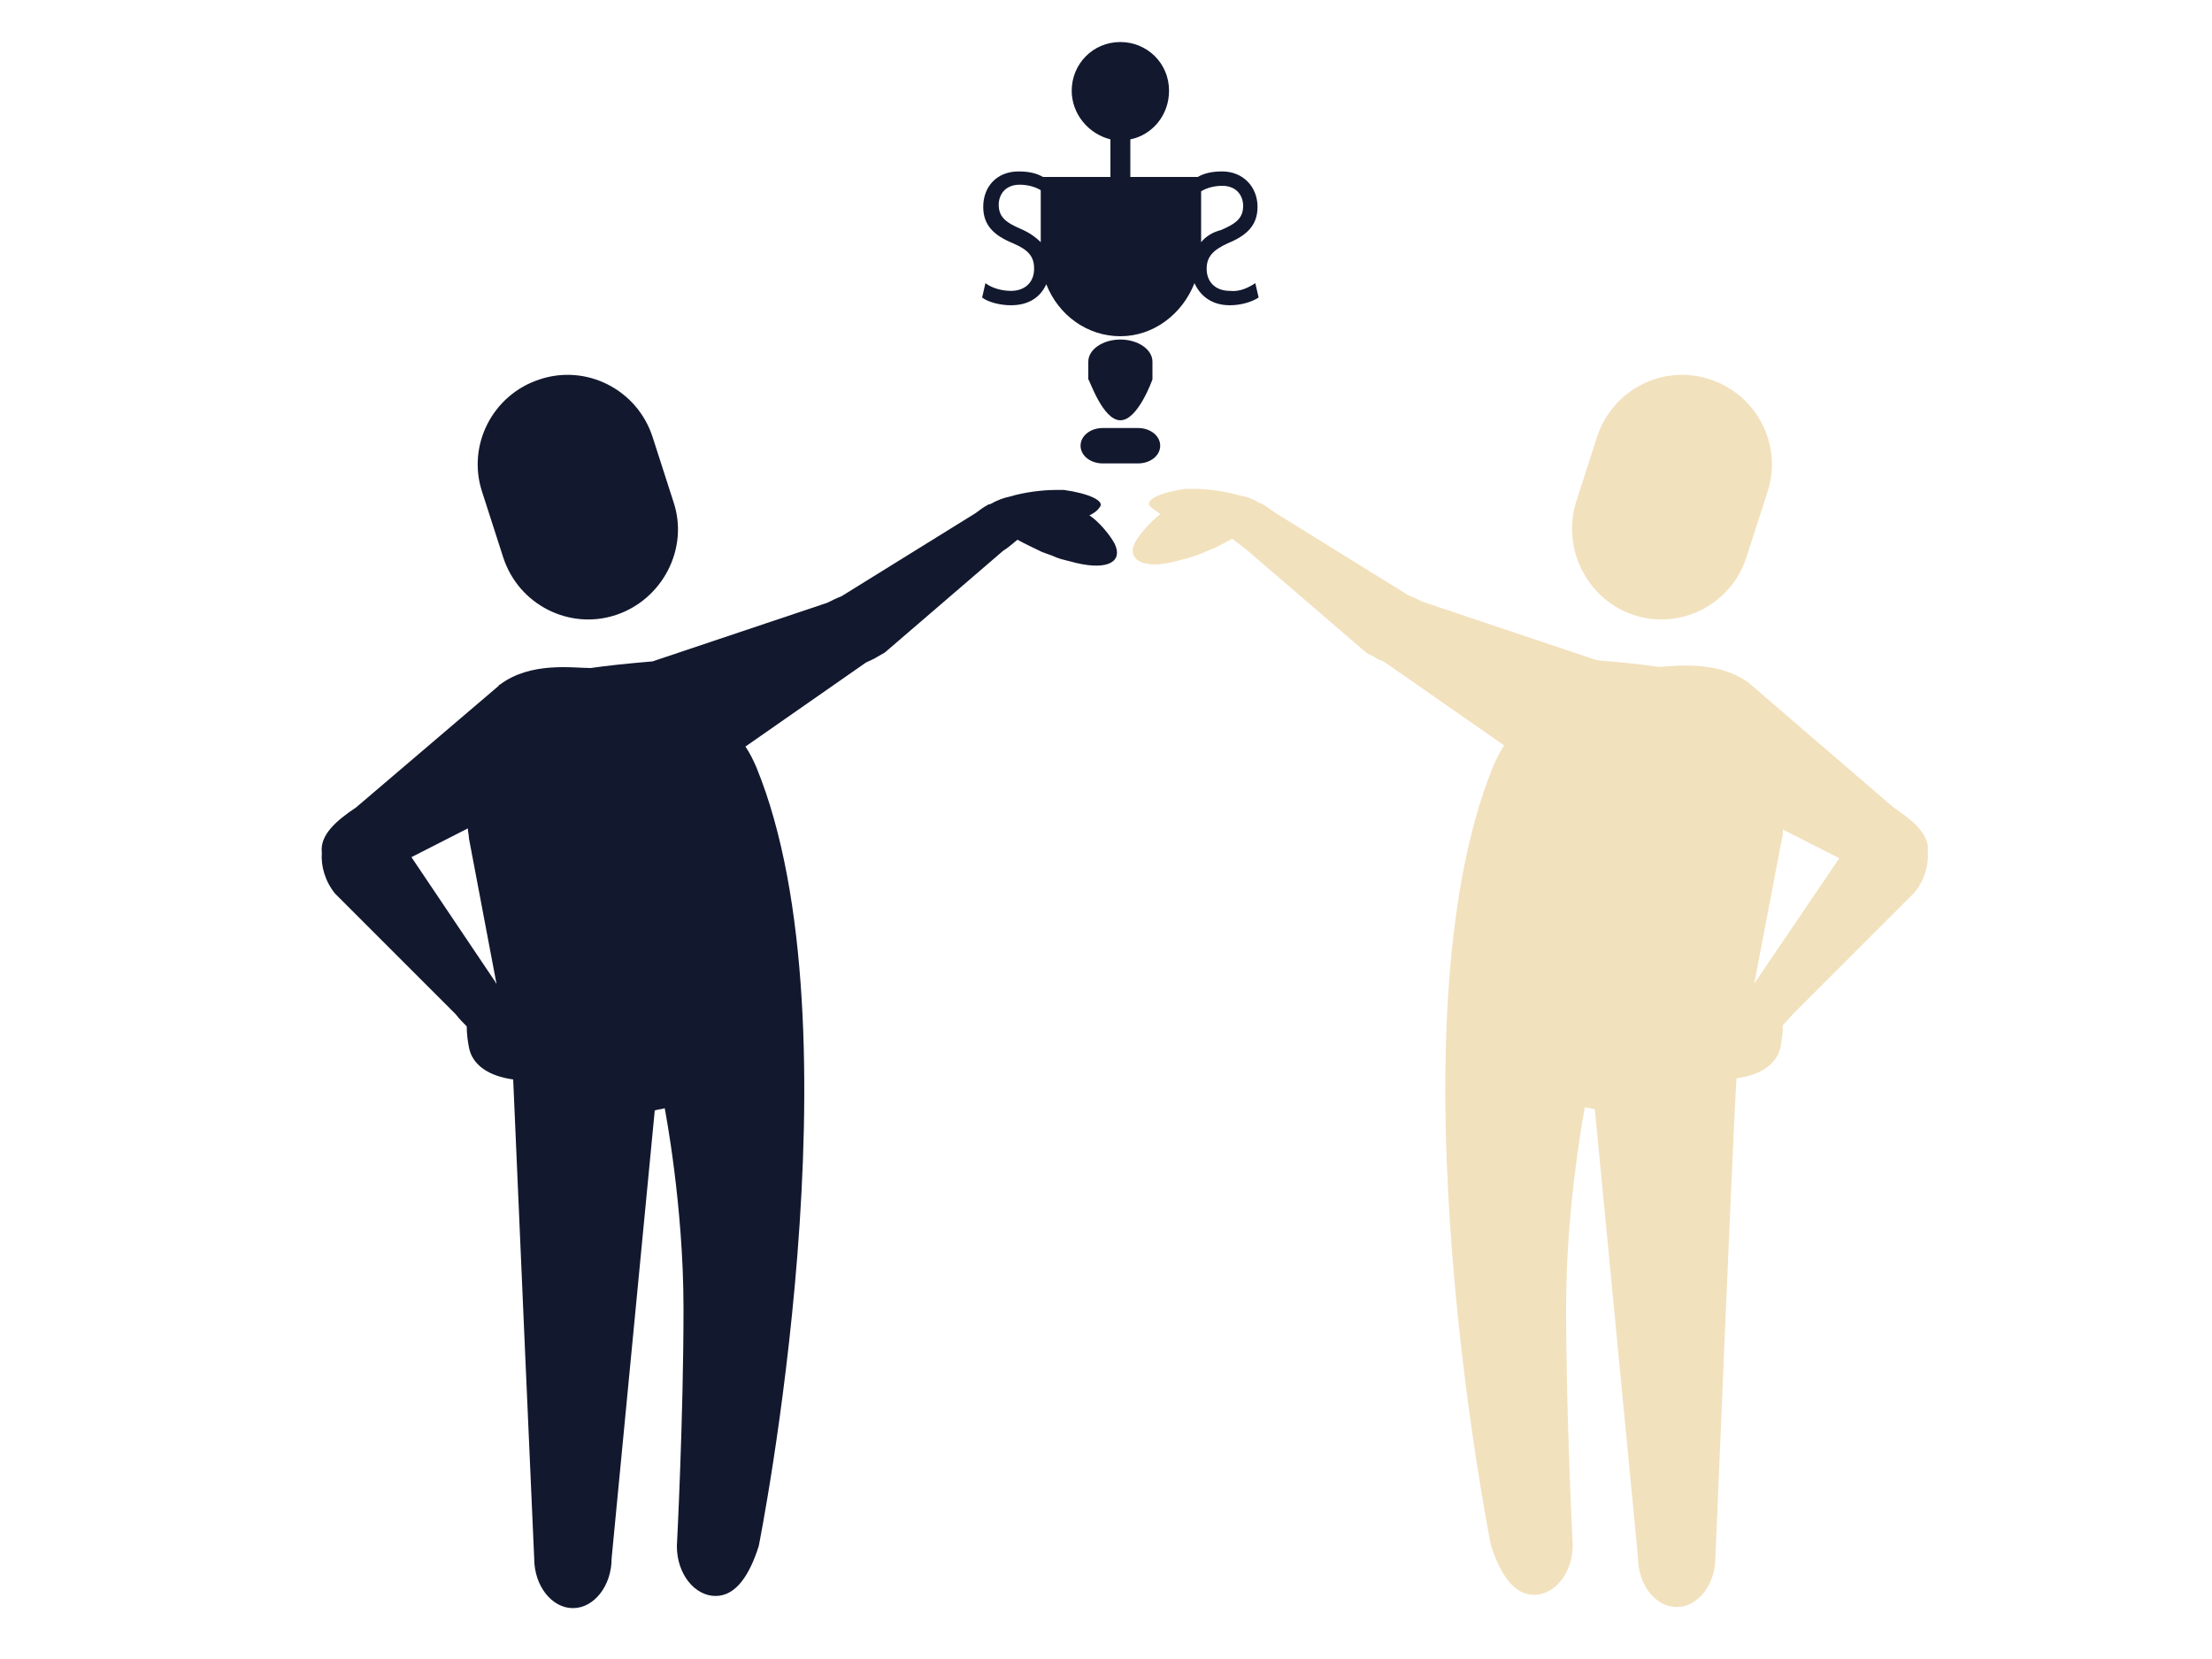 <?xml version="1.0" encoding="utf-8"?>
<!-- Generator: Adobe Illustrator 19.2.0, SVG Export Plug-In . SVG Version: 6.00 Build 0)  -->
<svg version="1.1" id="Ebene_1" xmlns="http://www.w3.org/2000/svg" xmlns:xlink="http://www.w3.org/1999/xlink" x="0px" y="0px"
	 viewBox="0 0 200 150" style="enable-background:new 0 0 200 150;" xml:space="preserve">
<style type="text/css">
	.st0{fill:#F2E1BD;}
	.st1{fill:#12182E;}
</style>
<g>
	<path class="st0" d="M147.7,55.6L147.7,55.6c4.2,1.4,8.8-0.9,10.2-5.2l1.9-5.9c1.4-4.2-0.9-8.8-5.2-10.2v0
		c-4.2-1.4-8.8,0.9-10.2,5.2l-1.9,5.9C141.2,49.6,143.5,54.2,147.7,55.6z"/>
	<path class="st0" d="M171.2,73l-12.9-11.1c0,0-0.1,0-0.1-0.1c-2.8-2.1-6.5-1.6-8.2-1.5c0,0,0,0,0,0c-1.3-0.2-3.2-0.4-5.6-0.6
		l-15.8-5.3c-0.4-0.2-0.8-0.4-1.3-0.6l-12.1-7.5c-0.4-0.3-0.8-0.6-1.2-0.8c0,0,0,0,0,0c0,0,0,0-0.1,0c-0.6-0.4-1.2-0.6-1.8-0.7
		c-1.4-0.4-3-0.6-4.1-0.6c-0.1,0-0.1,0-0.2,0c-0.2,0-0.4,0-0.6,0c-2.2,0.3-3.8,1-3.2,1.6c0.2,0.2,0.6,0.4,0.9,0.7c0,0,0,0,0,0
		c-0.8,0.6-1.9,1.8-2.3,2.6c-0.7,1.4,0.6,2.4,3.5,1.7c0.7-0.2,1.3-0.3,1.8-0.5c0.4-0.1,0.8-0.3,1.3-0.5c0.8-0.3,1.5-0.7,2.2-1.1
		c0.4,0.3,0.9,0.7,1.3,1l10.7,9.2c0.2,0.2,0.5,0.3,0.7,0.4c0.3,0.2,0.6,0.4,1,0.5l10.9,7.6c-0.4,0.6-0.7,1.2-1,1.9
		c-9.6,23.6-0.2,70.4-0.2,70.4c0.8,2.5,2,4.5,3.9,4.5s3.5-2,3.5-4.5c0,0-0.6-11.7-0.6-21.5c0-9.4,1.7-18.1,1.7-18.1
		c0.3,0.1,0.6,0.1,0.9,0.2l3.9,40.5c0,2.5,1.6,4.5,3.5,4.5s3.5-2,3.5-4.5c0,0,1.5-36.2,1.9-43.3c2.2-0.3,3.7-1.3,4-2.9
		c0.1-0.5,0.2-1.2,0.2-1.9c0.3-0.3,0.6-0.7,1-1.1l10.9-10.9c0.9-1.1,1.3-2.5,1.2-3.7C174.5,75.5,173,74.2,171.2,73z M158.7,88.8
		c0,0.1-0.1,0.1-0.1,0.2l2.5-13.1c0.1-0.3,0.1-0.6,0.1-0.9l5.1,2.6L158.7,88.8z"/>
</g>
<g>
	<path class="st1" d="M55.7,55.6L55.7,55.6c-4.2,1.4-8.8-0.9-10.2-5.2l-1.9-5.9c-1.4-4.2,0.9-8.8,5.2-10.2v0
		c4.2-1.4,8.8,0.9,10.2,5.2l1.9,5.9C62.3,49.6,59.9,54.2,55.7,55.6z"/>
	<path class="st1" d="M29.1,77.1c-0.1,1.2,0.3,2.6,1.2,3.7l10.9,10.9c0.3,0.4,0.7,0.8,1,1.1c0,0.7,0.1,1.4,0.2,1.9
		c0.3,1.6,1.8,2.6,4,2.9c0.3,7.2,1.9,43.3,1.9,43.3c0,2.5,1.6,4.5,3.5,4.5s3.5-2,3.5-4.5l3.9-40.5c0.3-0.1,0.6-0.1,0.9-0.2
		c0,0,1.7,8.7,1.7,18.1c0,9.9-0.6,21.5-0.6,21.5c0,2.5,1.6,4.5,3.5,4.5s3.1-2,3.9-4.5c0,0,9.4-46.9-0.2-70.4c-0.3-0.7-0.6-1.3-1-1.9
		l10.9-7.6c0.4-0.2,0.7-0.3,1-0.5c0.2-0.1,0.5-0.3,0.7-0.4l10.7-9.2c0.5-0.3,0.9-0.7,1.3-1c0.7,0.4,1.4,0.7,2.2,1.1
		c0.5,0.2,0.9,0.3,1.3,0.5c0.5,0.2,1.1,0.3,1.8,0.5c3,0.7,4.2-0.2,3.5-1.7c-0.4-0.8-1.5-2.1-2.3-2.6c0,0,0,0,0,0
		c0.4-0.2,0.7-0.4,0.9-0.7c0.6-0.6-1-1.3-3.2-1.6c-0.2,0-0.4,0-0.6,0c-0.1,0-0.1,0-0.2,0c-1.1,0-2.8,0.2-4.1,0.6
		c-0.5,0.1-1.1,0.3-1.8,0.7c0,0,0,0-0.1,0c0,0,0,0,0,0c-0.4,0.2-0.8,0.5-1.2,0.8l-12.1,7.5c-0.5,0.2-0.9,0.4-1.3,0.6l-15.8,5.3
		c-2.4,0.2-4.2,0.4-5.6,0.6c0,0,0,0,0,0c-1.6,0-5.4-0.6-8.2,1.5c0,0-0.1,0-0.1,0.1L32.2,73C30.4,74.2,28.9,75.5,29.1,77.1z
		 M37.2,77.5l5.1-2.6c0,0.3,0.1,0.6,0.1,0.9L44.9,89c0-0.1-0.1-0.1-0.1-0.2L37.2,77.5z"/>
</g>
<g>
	<path class="st1" d="M101.3,38c1.6,0,2.9-3.7,2.9-3.7v-1.6c0-1.1-1.3-2-2.9-2c-1.6,0-2.9,0.9-2.9,2v1.6C98.5,34.3,99.7,38,101.3,38
		z"/>
	<path class="st1" d="M102.9,38.7h-1.6c0,0,0,0,0,0c0,0,0,0,0,0h-1.6c-1.1,0-2,0.7-2,1.6c0,0.9,0.9,1.6,2,1.6h1.6c0,0,0,0,0,0
		c0,0,0,0,0,0h1.6c1.1,0,2-0.7,2-1.6C104.9,39.4,104,38.7,102.9,38.7z"/>
	<path class="st1" d="M113.5,25.6c-0.6,0.4-1.4,0.8-2.3,0.7c-1.3,0-2.1-0.8-2.1-2c0-1.1,0.6-1.7,1.9-2.3c1.7-0.7,2.7-1.6,2.7-3.3
		c0-1.8-1.3-3.2-3.2-3.2c-1,0-1.7,0.2-2.2,0.5h-6.1v-3.4c2-0.4,3.5-2.2,3.5-4.4c0-2.5-2-4.4-4.4-4.4c-2.5,0-4.4,2-4.4,4.4
		c0,2.1,1.5,3.9,3.5,4.4v3.4h-6.1c-0.5-0.3-1.2-0.5-2.2-0.5c-2,0-3.2,1.4-3.2,3.2c0,1.7,1,2.6,2.7,3.3c1.4,0.6,1.9,1.2,1.9,2.3
		c0,1.2-0.8,2-2.1,2c-0.9,0-1.8-0.3-2.3-0.7l-0.3,1.3c0.5,0.4,1.6,0.7,2.6,0.7c1.7,0,2.7-0.8,3.2-1.9c1.1,2.8,3.7,4.7,6.7,4.7
		c3,0,5.6-2,6.7-4.8c0.5,1.1,1.5,2,3.2,2c1,0,2-0.3,2.6-0.7L113.5,25.6z M92.3,20.7c-1.4-0.6-2-1.1-2-2.2c0-0.8,0.5-1.8,1.9-1.8
		c0.9,0,1.6,0.3,1.9,0.5v4.7C93.6,21.4,93,21,92.3,20.7z M108.6,21.9v-4.7l0,0.1c0.3-0.2,1-0.5,1.9-0.5c1.4,0,1.9,1,1.9,1.8
		c0,1.1-0.6,1.6-2,2.2C109.6,21,109,21.4,108.6,21.9z"/>
</g>
</svg>
